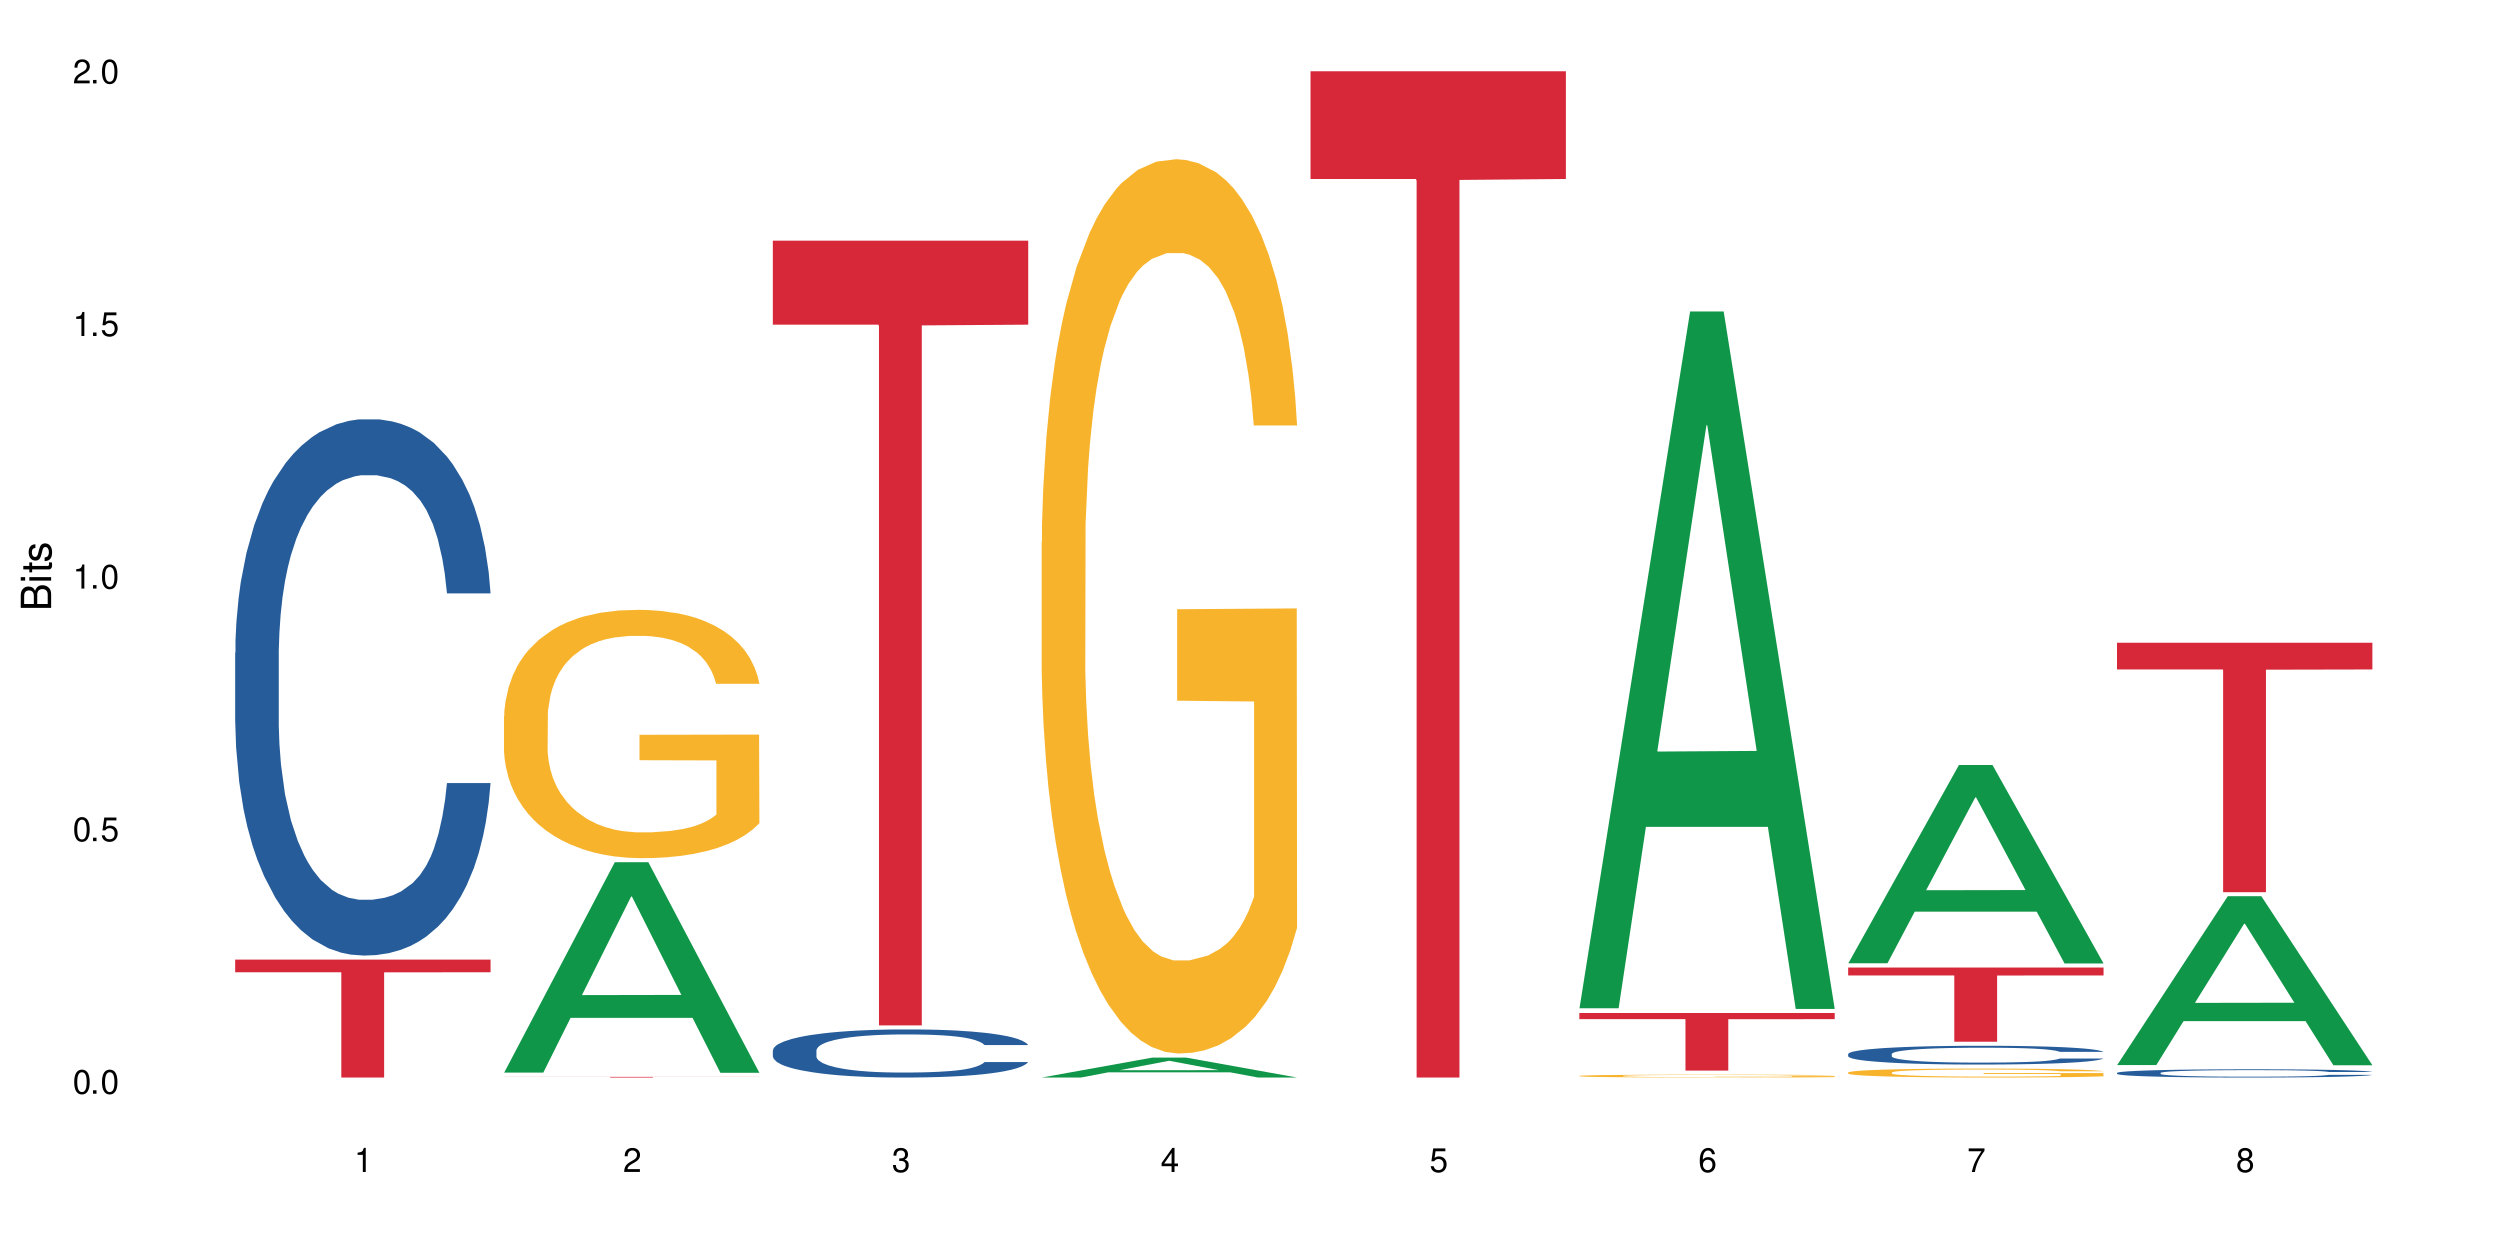 <?xml version="1.0" encoding="UTF-8"?>
<svg xmlns="http://www.w3.org/2000/svg" xmlns:xlink="http://www.w3.org/1999/xlink" width="720" height="360" viewBox="0 0 720 360">
<defs>
<g>
<g id="glyph-0-0">
</g>
<g id="glyph-0-1">
<path d="M 2.641 -6.938 C 2 -6.938 1.422 -6.656 1.078 -6.172 C 0.641 -5.562 0.406 -4.641 0.406 -3.359 C 0.406 -1.016 1.188 0.219 2.641 0.219 C 4.078 0.219 4.859 -1.016 4.859 -3.297 C 4.859 -4.641 4.656 -5.547 4.203 -6.172 C 3.844 -6.656 3.281 -6.938 2.641 -6.938 Z M 2.641 -6.188 C 3.547 -6.188 4 -5.25 4 -3.375 C 4 -1.406 3.562 -0.484 2.625 -0.484 C 1.734 -0.484 1.281 -1.438 1.281 -3.344 C 1.281 -5.25 1.734 -6.188 2.641 -6.188 Z M 2.641 -6.188 "/>
</g>
<g id="glyph-0-2">
<path d="M 1.828 -1 L 0.828 -1 L 0.828 0 L 1.828 0 Z M 1.828 -1 "/>
</g>
<g id="glyph-0-3">
<path d="M 4.562 -6.797 L 1.062 -6.797 L 0.547 -3.094 L 1.328 -3.094 C 1.719 -3.562 2.047 -3.734 2.578 -3.734 C 3.484 -3.734 4.062 -3.109 4.062 -2.094 C 4.062 -1.125 3.484 -0.531 2.578 -0.531 C 1.828 -0.531 1.375 -0.906 1.188 -1.672 L 0.328 -1.672 C 0.453 -1.109 0.547 -0.844 0.75 -0.594 C 1.125 -0.078 1.828 0.219 2.594 0.219 C 3.969 0.219 4.922 -0.781 4.922 -2.219 C 4.922 -3.562 4.031 -4.484 2.719 -4.484 C 2.25 -4.484 1.859 -4.359 1.469 -4.062 L 1.734 -5.969 L 4.562 -5.969 Z M 4.562 -6.797 "/>
</g>
<g id="glyph-0-4">
<path d="M 2.484 -4.938 L 2.484 0 L 3.328 0 L 3.328 -6.938 L 2.766 -6.938 C 2.469 -5.875 2.281 -5.734 0.984 -5.562 L 0.984 -4.938 Z M 2.484 -4.938 "/>
</g>
<g id="glyph-0-5">
<path d="M 4.859 -0.828 L 1.281 -0.828 C 1.359 -1.406 1.672 -1.781 2.5 -2.281 L 3.469 -2.828 C 4.406 -3.344 4.906 -4.062 4.906 -4.906 C 4.906 -5.484 4.672 -6.031 4.266 -6.406 C 3.859 -6.766 3.375 -6.938 2.719 -6.938 C 1.859 -6.938 1.219 -6.625 0.844 -6.031 C 0.609 -5.672 0.5 -5.234 0.484 -4.531 L 1.328 -4.531 C 1.359 -5.016 1.406 -5.281 1.531 -5.516 C 1.75 -5.938 2.188 -6.203 2.703 -6.203 C 3.469 -6.203 4.031 -5.641 4.031 -4.891 C 4.031 -4.344 3.719 -3.859 3.125 -3.516 L 2.234 -3 C 0.812 -2.172 0.406 -1.531 0.328 -0.016 L 4.859 -0.016 Z M 4.859 -0.828 "/>
</g>
<g id="glyph-0-6">
<path d="M 2.125 -3.188 L 2.578 -3.188 C 3.5 -3.188 3.984 -2.766 3.984 -1.922 C 3.984 -1.062 3.469 -0.531 2.594 -0.531 C 1.656 -0.531 1.203 -1 1.156 -2.016 L 0.312 -2.016 C 0.344 -1.453 0.438 -1.094 0.609 -0.781 C 0.953 -0.109 1.625 0.219 2.547 0.219 C 3.953 0.219 4.859 -0.625 4.859 -1.938 C 4.859 -2.828 4.516 -3.297 3.703 -3.594 C 4.344 -3.844 4.656 -4.328 4.656 -5.031 C 4.656 -6.219 3.875 -6.938 2.578 -6.938 C 1.203 -6.938 0.484 -6.172 0.453 -4.703 L 1.297 -4.703 C 1.312 -5.125 1.344 -5.359 1.453 -5.578 C 1.641 -5.969 2.062 -6.203 2.594 -6.203 C 3.344 -6.203 3.797 -5.75 3.797 -5 C 3.797 -4.516 3.609 -4.219 3.25 -4.047 C 3.016 -3.953 2.703 -3.922 2.125 -3.906 Z M 2.125 -3.188 "/>
</g>
<g id="glyph-0-7">
<path d="M 3.141 -1.672 L 3.141 0 L 3.984 0 L 3.984 -1.672 L 4.984 -1.672 L 4.984 -2.438 L 3.984 -2.438 L 3.984 -6.938 L 3.359 -6.938 L 0.266 -2.578 L 0.266 -1.672 Z M 3.141 -2.438 L 1 -2.438 L 3.141 -5.5 Z M 3.141 -2.438 "/>
</g>
<g id="glyph-0-8">
<path d="M 4.781 -5.125 C 4.609 -6.266 3.891 -6.938 2.844 -6.938 C 2.094 -6.938 1.422 -6.578 1.031 -5.953 C 0.594 -5.266 0.406 -4.422 0.406 -3.172 C 0.406 -2 0.578 -1.25 0.984 -0.641 C 1.359 -0.078 1.953 0.219 2.703 0.219 C 3.984 0.219 4.922 -0.75 4.922 -2.094 C 4.922 -3.375 4.062 -4.281 2.844 -4.281 C 2.172 -4.281 1.641 -4.031 1.281 -3.516 C 1.281 -5.234 1.828 -6.188 2.797 -6.188 C 3.391 -6.188 3.797 -5.797 3.938 -5.125 Z M 2.734 -3.531 C 3.547 -3.531 4.062 -2.953 4.062 -2.031 C 4.062 -1.156 3.484 -0.531 2.703 -0.531 C 1.922 -0.531 1.328 -1.188 1.328 -2.078 C 1.328 -2.938 1.906 -3.531 2.734 -3.531 Z M 2.734 -3.531 "/>
</g>
<g id="glyph-0-9">
<path d="M 4.984 -6.797 L 0.438 -6.797 L 0.438 -5.969 L 4.109 -5.969 C 2.5 -3.656 1.828 -2.234 1.328 0 L 2.219 0 C 2.594 -2.172 3.453 -4.047 4.984 -6.094 Z M 4.984 -6.797 "/>
</g>
<g id="glyph-0-10">
<path d="M 3.75 -3.656 C 4.469 -4.094 4.688 -4.438 4.688 -5.078 C 4.688 -6.172 3.844 -6.938 2.641 -6.938 C 1.438 -6.938 0.594 -6.172 0.594 -5.094 C 0.594 -4.438 0.812 -4.094 1.516 -3.656 C 0.734 -3.266 0.359 -2.703 0.359 -1.922 C 0.359 -0.656 1.281 0.219 2.641 0.219 C 3.984 0.219 4.922 -0.656 4.922 -1.922 C 4.922 -2.703 4.531 -3.266 3.75 -3.656 Z M 2.641 -6.188 C 3.359 -6.188 3.812 -5.75 3.812 -5.062 C 3.812 -4.406 3.344 -3.984 2.641 -3.984 C 1.922 -3.984 1.453 -4.406 1.453 -5.078 C 1.453 -5.75 1.922 -6.188 2.641 -6.188 Z M 2.641 -3.266 C 3.484 -3.266 4.062 -2.719 4.062 -1.906 C 4.062 -1.078 3.484 -0.531 2.625 -0.531 C 1.797 -0.531 1.219 -1.094 1.219 -1.906 C 1.219 -2.719 1.781 -3.266 2.641 -3.266 Z M 2.641 -3.266 "/>
</g>
<g id="glyph-1-0">
</g>
<g id="glyph-1-1">
<path d="M 0 -0.953 L 0 -4.891 C 0 -5.719 -0.234 -6.344 -0.734 -6.797 C -1.188 -7.234 -1.812 -7.469 -2.5 -7.469 C -3.547 -7.469 -4.188 -7 -4.625 -5.875 C -4.984 -6.688 -5.625 -7.094 -6.531 -7.094 C -7.172 -7.094 -7.734 -6.859 -8.141 -6.391 C -8.562 -5.922 -8.75 -5.344 -8.75 -4.5 L -8.75 -0.953 Z M -4.984 -2.062 L -7.766 -2.062 L -7.766 -4.219 C -7.766 -4.844 -7.688 -5.203 -7.453 -5.5 C -7.219 -5.812 -6.859 -5.969 -6.375 -5.969 C -5.891 -5.969 -5.531 -5.812 -5.297 -5.5 C -5.062 -5.203 -4.984 -4.844 -4.984 -4.219 Z M -0.984 -2.062 L -4 -2.062 L -4 -4.781 C -4 -5.766 -3.438 -6.359 -2.484 -6.359 C -1.547 -6.359 -0.984 -5.766 -0.984 -4.781 Z M -0.984 -2.062 "/>
</g>
<g id="glyph-1-2">
<path d="M -6.281 -1.797 L -6.281 -0.797 L 0 -0.797 L 0 -1.797 Z M -8.75 -1.797 L -8.75 -0.797 L -7.484 -0.797 L -7.484 -1.797 Z M -8.75 -1.797 "/>
</g>
<g id="glyph-1-3">
<path d="M -6.281 -3.047 L -6.281 -2.016 L -8.016 -2.016 L -8.016 -1.016 L -6.281 -1.016 L -6.281 -0.172 L -5.469 -0.172 L -5.469 -1.016 L -0.719 -1.016 C -0.078 -1.016 0.281 -1.453 0.281 -2.234 C 0.281 -2.5 0.25 -2.719 0.188 -3.047 L -0.641 -3.047 C -0.609 -2.906 -0.594 -2.766 -0.594 -2.562 C -0.594 -2.141 -0.719 -2.016 -1.156 -2.016 L -5.469 -2.016 L -5.469 -3.047 Z M -6.281 -3.047 "/>
</g>
<g id="glyph-1-4">
<path d="M -4.531 -5.25 C -5.766 -5.25 -6.469 -4.422 -6.469 -2.969 C -6.469 -1.516 -5.719 -0.562 -4.547 -0.562 C -3.562 -0.562 -3.094 -1.062 -2.734 -2.562 L -2.516 -3.484 C -2.344 -4.188 -2.094 -4.469 -1.641 -4.469 C -1.047 -4.469 -0.641 -3.875 -0.641 -3 C -0.641 -2.453 -0.797 -2 -1.062 -1.75 C -1.25 -1.594 -1.422 -1.531 -1.875 -1.469 L -1.875 -0.406 C -0.422 -0.453 0.281 -1.266 0.281 -2.922 C 0.281 -4.5 -0.5 -5.516 -1.719 -5.516 C -2.656 -5.516 -3.172 -4.984 -3.469 -3.734 L -3.703 -2.766 C -3.891 -1.953 -4.156 -1.609 -4.594 -1.609 C -5.188 -1.609 -5.547 -2.125 -5.547 -2.938 C -5.547 -3.75 -5.203 -4.172 -4.531 -4.203 Z M -4.531 -5.25 "/>
</g>
</g>
</defs>
<rect x="-72" y="-36" width="864" height="432" fill="rgb(100%, 100%, 100%)" fill-opacity="1"/>
<path fill-rule="nonzero" fill="rgb(14.51%, 36.078%, 60%)" fill-opacity="1" d="M 67.73 187.977 L 67.82 187.832 L 67.82 184.445 L 68.09 179.082 L 68.719 172.309 L 69.344 167.648 L 70.961 159.32 L 73.203 151.273 L 75.535 145.066 L 77.238 141.395 L 78.766 138.57 L 82.262 133.348 L 84.504 130.668 L 86.926 128.266 L 89.887 125.867 L 92.039 124.457 L 96.883 122.199 L 100.469 121.211 L 103.25 120.785 L 109.262 120.785 L 112.848 121.352 L 115.449 122.059 L 118.32 123.188 L 120.742 124.457 L 124.957 127.562 L 128.727 131.516 L 130.43 133.773 L 133.121 138.148 L 135.184 142.383 L 136.617 146.051 L 138.234 151.273 L 139.668 157.629 L 140.746 164.824 L 141.281 170.895 L 128.727 170.895 L 128.098 165.25 L 127.379 160.875 L 126.035 155.086 L 124.688 150.992 L 122.805 146.898 L 121.102 144.219 L 118.77 141.535 L 116.707 139.844 L 114.555 138.57 L 112.488 137.727 L 108.543 136.879 L 103.969 136.879 L 102.266 137.16 L 98.766 138.289 L 96.883 139.277 L 94.191 141.254 L 92.309 143.09 L 90.066 145.91 L 88.539 148.312 L 86.656 151.98 L 85.312 155.227 L 83.785 159.887 L 82.891 163.414 L 82.082 167.367 L 81.363 172.023 L 80.828 176.965 L 80.469 182.188 L 80.289 187.27 L 80.289 209.148 L 80.469 214.23 L 80.918 220.156 L 82.082 228.77 L 83.785 236.25 L 85.762 242.176 L 87.645 246.41 L 88.719 248.387 L 90.156 250.645 L 92.398 253.469 L 95.629 256.293 L 97.512 257.422 L 100.383 258.551 L 103.34 259.117 L 107.289 259.117 L 110.785 258.551 L 113.117 257.844 L 115.539 256.715 L 118.859 254.316 L 120.922 252.059 L 122.715 249.375 L 124.062 246.695 L 124.957 244.438 L 126.305 240.059 L 127.379 235.262 L 128.188 230.32 L 128.727 225.52 L 141.281 225.52 L 140.746 231.168 L 139.938 236.672 L 139.129 240.766 L 137.875 245.707 L 136.441 250.082 L 134.375 255.023 L 132.672 258.27 L 130.43 261.797 L 128.367 264.48 L 126.125 266.879 L 122.805 269.703 L 120.652 271.113 L 118.32 272.383 L 115.539 273.512 L 112.043 274.5 L 108.273 275.066 L 104.777 275.207 L 101.008 274.926 L 98.227 274.359 L 94.551 273.09 L 89.977 270.547 L 86.656 267.867 L 84.055 265.184 L 81.812 262.363 L 79.301 258.551 L 76.074 252.34 L 74.098 247.539 L 72.754 243.59 L 71.23 238.082 L 70.152 233.145 L 68.898 225.238 L 68 215.219 L 67.73 207.453 Z M 67.73 187.977 "/>
<path fill-rule="nonzero" fill="rgb(83.922%, 15.686%, 22.353%)" fill-opacity="1" d="M 67.73 276.371 L 141.281 276.371 L 141.281 280.008 L 110.629 280.039 L 110.629 310.332 L 98.297 310.332 L 98.297 280.07 L 98.117 280.008 L 67.73 280.008 Z M 67.73 276.371 "/>
<path fill-rule="nonzero" fill="rgb(6.275%, 58.824%, 28.235%)" fill-opacity="1" d="M 145.156 308.918 L 145.234 308.859 L 177.059 248.32 L 186.723 248.32 L 218.707 308.973 L 207.469 308.973 L 199.453 293.141 L 164.328 293.141 L 156.469 308.918 L 145.156 308.918 L 167.707 286.59 L 196.23 286.535 L 182.008 258.23 L 181.852 258.172 L 181.695 258.344 L 167.629 286.535 L 167.707 286.59 Z M 145.156 308.918 "/>
<path fill-rule="nonzero" fill="rgb(96.863%, 70.196%, 16.863%)" fill-opacity="1" d="M 145.156 206.266 L 145.242 206.199 L 145.242 204.895 L 145.602 201.953 L 146.5 197.906 L 147.664 194.574 L 148.922 191.961 L 149.73 190.59 L 151.074 188.629 L 152.242 187.191 L 155.199 184.254 L 158.969 181.512 L 161.031 180.336 L 163.363 179.223 L 166.684 177.984 L 168.207 177.527 L 172.871 176.48 L 178.164 175.828 L 183.992 175.633 L 186.684 175.695 L 190.363 175.957 L 195.387 176.676 L 198.254 177.328 L 200.496 177.984 L 202.828 178.832 L 205.699 180.137 L 208.391 181.707 L 210.543 183.273 L 212.695 185.234 L 214.492 187.324 L 216.016 189.609 L 217.359 192.352 L 218.168 194.641 L 218.707 196.926 L 206.238 196.926 L 205.52 194.641 L 204.715 192.875 L 203.367 190.719 L 202.023 189.152 L 200.676 187.91 L 198.164 186.215 L 196.012 185.168 L 193.32 184.254 L 190.723 183.664 L 187.762 183.273 L 185.969 183.145 L 181.211 183.145 L 176.906 183.602 L 174.395 184.121 L 172.602 184.645 L 170.09 185.625 L 168.566 186.41 L 167.668 186.93 L 164.977 188.957 L 163.184 190.785 L 162.195 192.027 L 160.941 193.984 L 160.043 195.75 L 159.059 198.363 L 158.52 200.32 L 157.801 204.762 L 157.711 216.52 L 157.98 219.004 L 158.52 221.68 L 159.238 224.031 L 160.312 226.516 L 161.391 228.41 L 163.273 230.957 L 164.887 232.656 L 166.145 233.766 L 168.566 235.527 L 169.551 236.117 L 171.883 237.293 L 174.305 238.207 L 177.266 238.992 L 179.508 239.383 L 183.098 239.707 L 187.672 239.707 L 193.055 239.316 L 196.461 238.793 L 198.793 238.273 L 200.32 237.816 L 202.203 237.098 L 203.547 236.441 L 204.805 235.723 L 206.328 234.613 L 206.328 219.004 L 184.172 218.938 L 184.172 211.621 L 218.617 211.555 L 218.707 237.098 L 216.824 238.859 L 214.492 240.559 L 212.25 241.863 L 209.918 242.977 L 206.598 244.215 L 203.906 245 L 199.781 245.914 L 196.012 246.504 L 192.066 246.895 L 188.566 247.09 L 184.441 247.156 L 180.766 247.023 L 176.816 246.633 L 173.68 246.109 L 170.809 245.457 L 167.938 244.609 L 164.352 243.234 L 162.016 242.125 L 159.594 240.754 L 157.172 239.121 L 155.02 237.359 L 153.586 235.984 L 152.152 234.418 L 150.625 232.457 L 149.191 230.238 L 148.113 228.211 L 147.129 225.926 L 146.41 223.77 L 145.691 220.832 L 145.332 218.48 L 145.156 216.457 Z M 145.156 206.266 "/>
<path fill-rule="nonzero" fill="rgb(83.922%, 15.686%, 22.353%)" fill-opacity="1" d="M 145.156 310.137 L 218.707 310.137 L 218.707 310.16 L 188.051 310.16 L 188.051 310.332 L 175.719 310.332 L 175.719 310.16 L 145.156 310.16 Z M 145.156 310.137 "/>
<path fill-rule="nonzero" fill="rgb(14.51%, 36.078%, 60%)" fill-opacity="1" d="M 222.578 302.508 L 222.668 302.496 L 222.668 302.191 L 222.938 301.711 L 223.562 301.102 L 224.191 300.684 L 225.809 299.938 L 228.051 299.215 L 230.383 298.66 L 232.086 298.328 L 233.609 298.078 L 237.109 297.609 L 239.352 297.367 L 241.773 297.152 L 244.734 296.938 L 246.887 296.809 L 251.73 296.609 L 255.316 296.52 L 258.098 296.48 L 264.109 296.48 L 267.695 296.531 L 270.297 296.594 L 273.168 296.695 L 275.59 296.809 L 279.805 297.09 L 283.57 297.441 L 285.277 297.645 L 287.969 298.039 L 290.031 298.418 L 291.465 298.746 L 293.082 299.215 L 294.516 299.785 L 295.59 300.43 L 296.129 300.977 L 283.57 300.977 L 282.945 300.469 L 282.227 300.078 L 280.883 299.559 L 279.535 299.191 L 277.652 298.824 L 275.949 298.582 L 273.617 298.344 L 271.551 298.191 L 269.398 298.078 L 267.336 298 L 263.391 297.926 L 258.816 297.926 L 257.109 297.949 L 253.613 298.051 L 251.73 298.141 L 249.039 298.316 L 247.156 298.48 L 244.914 298.734 L 243.387 298.949 L 241.504 299.277 L 240.16 299.57 L 238.633 299.988 L 237.738 300.305 L 236.93 300.66 L 236.211 301.078 L 235.672 301.52 L 235.316 301.988 L 235.137 302.445 L 235.137 304.406 L 235.316 304.863 L 235.762 305.395 L 236.93 306.168 L 238.633 306.84 L 240.605 307.371 L 242.492 307.75 L 243.566 307.926 L 245.004 308.129 L 247.246 308.383 L 250.473 308.637 L 252.355 308.738 L 255.227 308.84 L 258.188 308.891 L 262.133 308.891 L 265.633 308.84 L 267.965 308.773 L 270.387 308.672 L 273.707 308.457 L 275.77 308.258 L 277.562 308.016 L 278.906 307.773 L 279.805 307.57 L 281.148 307.18 L 282.227 306.75 L 283.035 306.305 L 283.57 305.875 L 296.129 305.875 L 295.59 306.383 L 294.785 306.875 L 293.977 307.242 L 292.723 307.688 L 291.285 308.078 L 289.223 308.523 L 287.52 308.812 L 285.277 309.129 L 283.215 309.371 L 280.973 309.586 L 277.652 309.84 L 275.5 309.965 L 273.168 310.078 L 270.387 310.18 L 266.887 310.27 L 263.121 310.32 L 259.621 310.332 L 255.855 310.309 L 253.074 310.258 L 249.398 310.141 L 244.824 309.914 L 241.504 309.676 L 238.902 309.434 L 236.66 309.18 L 234.148 308.84 L 230.918 308.281 L 228.945 307.852 L 227.602 307.496 L 226.074 307.004 L 225 306.559 L 223.742 305.852 L 222.848 304.953 L 222.578 304.254 Z M 222.578 302.508 "/>
<path fill-rule="nonzero" fill="rgb(83.922%, 15.686%, 22.353%)" fill-opacity="1" d="M 222.578 69.312 L 296.129 69.312 L 296.129 93.504 L 265.477 93.715 L 265.477 295.316 L 253.141 295.316 L 253.141 93.93 L 252.965 93.504 L 222.578 93.504 Z M 222.578 69.312 "/>
<path fill-rule="nonzero" fill="rgb(6.275%, 58.824%, 28.235%)" fill-opacity="1" d="M 300 310.328 L 300.078 310.32 L 331.906 304.582 L 341.57 304.582 L 373.555 310.332 L 362.316 310.332 L 354.301 308.832 L 319.176 308.832 L 311.316 310.328 L 300 310.328 L 322.555 308.211 L 351.078 308.207 L 336.855 305.523 L 336.699 305.516 L 336.543 305.531 L 322.477 308.207 L 322.555 308.211 Z M 300 310.328 "/>
<path fill-rule="nonzero" fill="rgb(96.863%, 70.196%, 16.863%)" fill-opacity="1" d="M 300 156.168 L 300.09 155.934 L 300.09 151.23 L 300.449 140.645 L 301.348 126.059 L 302.512 114.062 L 303.77 104.652 L 304.574 99.715 L 305.922 92.656 L 307.086 87.484 L 310.047 76.898 L 313.816 67.02 L 315.879 62.785 L 318.211 58.785 L 321.527 54.316 L 323.055 52.668 L 327.719 48.906 L 333.012 46.555 L 338.84 45.848 L 341.531 46.082 L 345.207 47.023 L 350.23 49.613 L 353.102 51.965 L 355.344 54.316 L 357.676 57.375 L 360.547 62.078 L 363.238 67.723 L 365.391 73.371 L 367.543 80.426 L 369.336 87.953 L 370.863 96.188 L 372.207 106.066 L 373.016 114.297 L 373.555 122.531 L 361.086 122.531 L 360.367 114.297 L 359.559 107.949 L 358.215 100.184 L 356.871 94.539 L 355.523 90.07 L 353.012 83.953 L 350.859 80.191 L 348.168 76.898 L 345.566 74.781 L 342.609 73.371 L 340.812 72.898 L 336.059 72.898 L 331.754 74.547 L 329.242 76.426 L 327.449 78.309 L 324.938 81.836 L 323.414 84.66 L 322.516 86.543 L 319.824 93.832 L 318.031 100.422 L 317.043 104.891 L 315.789 111.945 L 314.891 118.297 L 313.902 127.707 L 313.367 134.762 L 312.648 150.758 L 312.559 193.098 L 312.828 202.035 L 313.367 211.68 L 314.082 220.148 L 315.16 229.086 L 316.234 235.91 L 318.121 245.082 L 319.734 251.199 L 320.992 255.199 L 323.414 261.547 L 324.398 263.664 L 326.73 267.898 L 329.152 271.191 L 332.113 274.016 L 334.355 275.426 L 337.941 276.602 L 342.52 276.602 L 347.898 275.191 L 351.309 273.309 L 353.641 271.43 L 355.164 269.781 L 357.047 267.195 L 358.395 264.844 L 359.648 262.254 L 361.176 258.254 L 361.176 202.035 L 339.02 201.801 L 339.02 175.457 L 373.465 175.223 L 373.555 267.195 L 371.668 273.547 L 369.336 279.66 L 367.094 284.367 L 364.762 288.363 L 361.445 292.832 L 358.754 295.656 L 354.629 298.949 L 350.859 301.066 L 346.914 302.477 L 343.414 303.184 L 339.289 303.418 L 335.609 302.949 L 331.664 301.535 L 328.523 299.656 L 325.656 297.305 L 322.785 294.246 L 319.195 289.305 L 316.863 285.305 L 314.441 280.367 L 312.02 274.484 L 309.867 268.137 L 308.434 263.195 L 306.996 257.551 L 305.473 250.492 L 304.039 242.496 L 302.961 235.203 L 301.973 226.973 L 301.258 219.207 L 300.539 208.625 L 300.18 200.156 L 300 192.863 Z M 300 156.168 "/>
<path fill-rule="nonzero" fill="rgb(83.922%, 15.686%, 22.353%)" fill-opacity="1" d="M 377.426 20.527 L 450.977 20.527 L 450.977 51.547 L 420.324 51.82 L 420.324 310.332 L 407.988 310.332 L 407.988 52.094 L 407.809 51.547 L 377.426 51.547 Z M 377.426 20.527 "/>
<path fill-rule="nonzero" fill="rgb(6.275%, 58.824%, 28.235%)" fill-opacity="1" d="M 454.848 290.387 L 454.926 290.195 L 486.75 89.707 L 496.418 89.707 L 528.398 290.574 L 517.164 290.574 L 509.148 238.141 L 474.023 238.141 L 466.164 290.387 L 454.848 290.387 L 477.402 216.449 L 505.926 216.262 L 491.703 122.523 L 491.547 122.336 L 491.387 122.902 L 477.32 216.262 L 477.402 216.449 Z M 454.848 290.387 "/>
<path fill-rule="nonzero" fill="rgb(96.863%, 70.196%, 16.863%)" fill-opacity="1" d="M 454.848 309.855 L 454.938 309.855 L 454.938 309.84 L 455.297 309.805 L 456.191 309.758 L 457.359 309.719 L 458.613 309.688 L 459.422 309.672 L 460.77 309.648 L 461.934 309.633 L 464.895 309.598 L 468.66 309.566 L 470.723 309.555 L 473.055 309.539 L 476.375 309.527 L 477.898 309.52 L 482.562 309.508 L 487.855 309.5 L 496.379 309.5 L 500.055 309.504 L 505.078 309.512 L 507.949 309.52 L 510.191 309.527 L 512.523 309.535 L 515.395 309.551 L 518.086 309.57 L 520.238 309.586 L 522.391 309.609 L 524.184 309.633 L 525.711 309.66 L 527.055 309.691 L 527.863 309.719 L 528.398 309.746 L 515.934 309.746 L 515.215 309.719 L 514.406 309.699 L 513.062 309.676 L 511.715 309.656 L 510.371 309.641 L 507.859 309.621 L 505.707 309.609 L 503.016 309.598 L 500.414 309.594 L 497.453 309.586 L 490.906 309.586 L 486.602 309.59 L 484.09 309.598 L 482.297 309.602 L 479.785 309.613 L 478.258 309.625 L 477.363 309.629 L 474.672 309.652 L 472.879 309.676 L 471.891 309.688 L 470.633 309.711 L 469.738 309.734 L 468.75 309.762 L 468.211 309.785 L 467.496 309.84 L 467.406 309.977 L 467.676 310.004 L 468.211 310.035 L 468.93 310.062 L 470.008 310.09 L 471.082 310.113 L 472.965 310.145 L 474.582 310.164 L 475.836 310.176 L 478.258 310.195 L 479.246 310.203 L 481.578 310.219 L 484 310.227 L 486.961 310.238 L 489.203 310.242 L 492.789 310.246 L 497.363 310.246 L 502.746 310.242 L 506.156 310.234 L 508.488 310.23 L 510.012 310.223 L 511.895 310.215 L 513.242 310.207 L 514.496 310.199 L 516.023 310.188 L 516.023 310.004 L 493.867 310.004 L 493.867 309.918 L 528.309 309.918 L 528.398 310.215 L 526.516 310.234 L 524.184 310.254 L 521.941 310.27 L 519.609 310.285 L 516.289 310.297 L 513.602 310.309 L 509.473 310.316 L 505.707 310.324 L 501.758 310.328 L 498.262 310.332 L 490.457 310.332 L 486.512 310.328 L 483.371 310.32 L 480.5 310.312 L 477.633 310.301 L 474.043 310.285 L 471.711 310.273 L 469.289 310.258 L 466.867 310.238 L 464.715 310.219 L 463.281 310.203 L 461.844 310.184 L 460.32 310.16 L 458.883 310.137 L 457.809 310.113 L 456.82 310.086 L 456.102 310.059 L 455.387 310.027 L 455.027 309.996 L 454.848 309.973 Z M 454.848 309.855 "/>
<path fill-rule="nonzero" fill="rgb(83.922%, 15.686%, 22.353%)" fill-opacity="1" d="M 454.848 291.738 L 528.398 291.738 L 528.398 293.516 L 497.746 293.531 L 497.746 308.336 L 485.414 308.336 L 485.414 293.547 L 485.234 293.516 L 454.848 293.516 Z M 454.848 291.738 "/>
<path fill-rule="nonzero" fill="rgb(6.275%, 58.824%, 28.235%)" fill-opacity="1" d="M 532.27 277.426 L 532.352 277.371 L 564.176 220.328 L 573.84 220.328 L 605.824 277.477 L 594.586 277.477 L 586.57 262.559 L 551.445 262.559 L 543.586 277.426 L 532.27 277.426 L 554.824 256.387 L 583.348 256.336 L 569.125 229.664 L 568.969 229.609 L 568.812 229.77 L 554.746 256.336 L 554.824 256.387 Z M 532.27 277.426 "/>
<path fill-rule="nonzero" fill="rgb(14.51%, 36.078%, 60%)" fill-opacity="1" d="M 532.27 303.535 L 532.359 303.531 L 532.359 303.414 L 532.629 303.227 L 533.258 302.988 L 533.887 302.824 L 535.5 302.531 L 537.742 302.25 L 540.074 302.035 L 541.777 301.906 L 543.305 301.805 L 546.801 301.625 L 549.043 301.531 L 551.465 301.445 L 554.426 301.363 L 556.578 301.312 L 561.422 301.234 L 565.012 301.199 L 567.793 301.184 L 573.801 301.184 L 577.391 301.203 L 579.992 301.227 L 582.859 301.27 L 585.281 301.312 L 589.5 301.422 L 593.266 301.559 L 594.969 301.637 L 597.66 301.793 L 599.723 301.941 L 601.16 302.07 L 602.773 302.25 L 604.207 302.473 L 605.285 302.727 L 605.824 302.938 L 593.266 302.938 L 592.637 302.742 L 591.922 302.586 L 590.574 302.387 L 589.23 302.242 L 587.344 302.098 L 585.641 302.004 L 583.309 301.91 L 581.246 301.852 L 579.094 301.805 L 577.031 301.777 L 573.082 301.746 L 568.508 301.746 L 566.805 301.758 L 563.305 301.797 L 561.422 301.832 L 558.73 301.902 L 556.848 301.965 L 554.605 302.062 L 553.082 302.148 L 551.199 302.277 L 549.852 302.391 L 548.328 302.555 L 547.43 302.676 L 546.621 302.816 L 545.906 302.977 L 545.367 303.152 L 545.008 303.332 L 544.828 303.512 L 544.828 304.277 L 545.008 304.457 L 545.457 304.664 L 546.621 304.965 L 548.328 305.227 L 550.301 305.434 L 552.184 305.582 L 553.262 305.652 L 554.695 305.73 L 556.938 305.828 L 560.168 305.93 L 562.051 305.969 L 564.922 306.008 L 567.883 306.027 L 571.828 306.027 L 575.324 306.008 L 577.656 305.984 L 580.078 305.941 L 583.398 305.859 L 585.461 305.781 L 587.254 305.688 L 588.602 305.594 L 589.5 305.512 L 590.844 305.359 L 591.922 305.191 L 592.727 305.02 L 593.266 304.852 L 605.824 304.852 L 605.285 305.047 L 604.477 305.242 L 603.672 305.387 L 602.414 305.559 L 600.98 305.711 L 598.918 305.883 L 597.211 305.996 L 594.969 306.121 L 592.906 306.215 L 590.664 306.301 L 587.344 306.398 L 585.191 306.449 L 582.859 306.492 L 580.078 306.531 L 576.582 306.566 L 572.816 306.586 L 569.316 306.59 L 565.551 306.582 L 562.77 306.562 L 559.09 306.516 L 554.516 306.426 L 551.199 306.332 L 548.598 306.238 L 546.355 306.141 L 543.844 306.008 L 540.613 305.789 L 538.641 305.621 L 537.293 305.484 L 535.77 305.289 L 534.691 305.117 L 533.438 304.84 L 532.539 304.492 L 532.27 304.219 Z M 532.27 303.535 "/>
<path fill-rule="nonzero" fill="rgb(96.863%, 70.196%, 16.863%)" fill-opacity="1" d="M 532.27 308.859 L 532.359 308.855 L 532.359 308.809 L 532.719 308.703 L 533.617 308.559 L 534.781 308.438 L 536.039 308.344 L 536.844 308.293 L 538.191 308.223 L 539.355 308.172 L 542.316 308.066 L 546.086 307.965 L 548.148 307.926 L 550.48 307.883 L 553.797 307.84 L 555.324 307.824 L 559.988 307.785 L 565.281 307.762 L 571.109 307.754 L 573.801 307.758 L 577.48 307.766 L 582.5 307.793 L 585.371 307.816 L 587.613 307.84 L 589.945 307.871 L 592.816 307.918 L 595.508 307.973 L 597.66 308.031 L 599.812 308.102 L 601.609 308.176 L 603.133 308.258 L 604.477 308.355 L 605.285 308.441 L 605.824 308.523 L 593.355 308.523 L 592.637 308.441 L 591.832 308.375 L 590.484 308.297 L 589.141 308.242 L 587.793 308.195 L 585.281 308.137 L 583.129 308.098 L 580.438 308.066 L 577.836 308.043 L 574.879 308.031 L 573.082 308.023 L 568.328 308.023 L 564.023 308.043 L 561.512 308.062 L 559.719 308.078 L 557.207 308.113 L 555.684 308.145 L 554.785 308.16 L 552.094 308.234 L 550.301 308.301 L 549.312 308.344 L 548.059 308.418 L 547.16 308.48 L 546.176 308.574 L 545.637 308.645 L 544.918 308.805 L 544.828 309.227 L 545.098 309.316 L 545.637 309.414 L 546.355 309.5 L 547.43 309.59 L 548.508 309.656 L 550.391 309.75 L 552.004 309.809 L 553.262 309.852 L 555.684 309.914 L 556.668 309.934 L 559 309.977 L 561.422 310.012 L 564.383 310.039 L 566.625 310.051 L 570.215 310.062 L 574.789 310.062 L 580.168 310.051 L 583.578 310.031 L 585.91 310.012 L 587.434 309.996 L 589.32 309.969 L 590.664 309.945 L 591.922 309.922 L 593.445 309.879 L 593.445 309.316 L 571.289 309.316 L 571.289 309.051 L 605.734 309.051 L 605.824 309.969 L 603.941 310.035 L 601.609 310.094 L 599.363 310.141 L 597.031 310.184 L 593.715 310.227 L 591.023 310.254 L 586.898 310.289 L 583.129 310.309 L 579.184 310.324 L 575.684 310.332 L 571.559 310.332 L 567.883 310.328 L 563.934 310.312 L 560.797 310.293 L 557.926 310.27 L 555.055 310.242 L 551.465 310.191 L 549.133 310.152 L 546.711 310.102 L 544.289 310.043 L 542.137 309.98 L 540.703 309.93 L 539.266 309.875 L 537.742 309.805 L 536.309 309.723 L 535.23 309.648 L 534.246 309.566 L 533.527 309.488 L 532.809 309.383 L 532.449 309.301 L 532.27 309.227 Z M 532.27 308.859 "/>
<path fill-rule="nonzero" fill="rgb(83.922%, 15.686%, 22.353%)" fill-opacity="1" d="M 532.27 278.641 L 605.824 278.641 L 605.824 280.93 L 575.168 280.949 L 575.168 300.02 L 562.836 300.02 L 562.836 280.973 L 562.656 280.93 L 532.27 280.93 Z M 532.27 278.641 "/>
<path fill-rule="nonzero" fill="rgb(6.275%, 58.824%, 28.235%)" fill-opacity="1" d="M 609.695 306.746 L 609.773 306.699 L 641.598 258.109 L 651.266 258.109 L 683.246 306.789 L 672.008 306.789 L 663.996 294.082 L 628.867 294.082 L 621.012 306.746 L 609.695 306.746 L 632.246 288.828 L 660.773 288.781 L 646.551 266.062 L 646.391 266.02 L 646.234 266.156 L 632.168 288.781 L 632.246 288.828 Z M 609.695 306.746 "/>
<path fill-rule="nonzero" fill="rgb(14.51%, 36.078%, 60%)" fill-opacity="1" d="M 609.695 308.988 L 609.785 308.988 L 609.785 308.934 L 610.055 308.852 L 610.68 308.746 L 611.309 308.676 L 612.922 308.547 L 615.164 308.422 L 617.5 308.328 L 619.203 308.273 L 620.727 308.227 L 624.227 308.148 L 626.469 308.105 L 628.891 308.07 L 631.852 308.031 L 634.004 308.012 L 638.848 307.977 L 642.434 307.961 L 645.215 307.953 L 651.223 307.953 L 654.812 307.961 L 657.414 307.973 L 660.285 307.992 L 662.707 308.012 L 666.922 308.059 L 670.688 308.121 L 672.395 308.152 L 675.086 308.223 L 677.148 308.285 L 678.582 308.344 L 680.195 308.422 L 681.633 308.523 L 682.707 308.633 L 683.246 308.727 L 670.688 308.727 L 670.062 308.641 L 669.344 308.57 L 667.996 308.48 L 666.652 308.418 L 664.77 308.355 L 663.066 308.316 L 660.734 308.273 L 658.668 308.246 L 656.516 308.227 L 654.453 308.215 L 650.508 308.203 L 645.934 308.203 L 644.227 308.207 L 640.73 308.223 L 638.848 308.238 L 636.156 308.27 L 634.273 308.297 L 632.027 308.34 L 630.504 308.379 L 628.621 308.434 L 627.273 308.484 L 625.75 308.555 L 624.852 308.609 L 624.047 308.672 L 623.328 308.742 L 622.789 308.82 L 622.43 308.898 L 622.254 308.977 L 622.254 309.316 L 622.43 309.395 L 622.879 309.484 L 624.047 309.617 L 625.75 309.734 L 627.723 309.824 L 629.605 309.891 L 630.684 309.918 L 632.117 309.953 L 634.363 309.996 L 637.59 310.043 L 639.473 310.059 L 642.344 310.074 L 645.305 310.086 L 649.25 310.086 L 652.75 310.074 L 655.082 310.066 L 657.504 310.047 L 660.82 310.012 L 662.887 309.977 L 664.68 309.934 L 666.023 309.895 L 666.922 309.859 L 668.266 309.793 L 669.344 309.719 L 670.152 309.641 L 670.688 309.566 L 683.246 309.566 L 682.707 309.652 L 681.902 309.738 L 681.094 309.801 L 679.84 309.879 L 678.402 309.945 L 676.34 310.023 L 674.637 310.07 L 672.395 310.125 L 670.332 310.168 L 668.086 310.203 L 664.77 310.246 L 662.617 310.27 L 660.285 310.289 L 657.504 310.305 L 654.004 310.32 L 650.238 310.332 L 646.738 310.332 L 642.973 310.328 L 640.191 310.32 L 636.516 310.301 L 631.941 310.262 L 628.621 310.219 L 626.02 310.18 L 623.777 310.133 L 621.266 310.074 L 618.035 309.98 L 616.062 309.906 L 614.719 309.844 L 613.191 309.762 L 612.117 309.684 L 610.859 309.562 L 609.965 309.41 L 609.695 309.289 Z M 609.695 308.988 "/>
<path fill-rule="nonzero" fill="rgb(83.922%, 15.686%, 22.353%)" fill-opacity="1" d="M 609.695 185.117 L 683.246 185.117 L 683.246 192.805 L 652.594 192.871 L 652.594 256.945 L 640.258 256.945 L 640.258 192.941 L 640.082 192.805 L 609.695 192.805 Z M 609.695 185.117 "/>
<g fill="rgb(0%, 0%, 0%)" fill-opacity="1">
<use xlink:href="#glyph-0-1" x="20.965" y="314.993"/>
<use xlink:href="#glyph-0-2" x="25.965" y="314.993"/>
<use xlink:href="#glyph-0-1" x="28.965" y="314.993"/>
</g>
<g fill="rgb(0%, 0%, 0%)" fill-opacity="1">
<use xlink:href="#glyph-0-1" x="20.965" y="242.251"/>
<use xlink:href="#glyph-0-2" x="25.965" y="242.251"/>
<use xlink:href="#glyph-0-3" x="28.965" y="242.251"/>
</g>
<g fill="rgb(0%, 0%, 0%)" fill-opacity="1">
<use xlink:href="#glyph-0-4" x="20.965" y="169.509"/>
<use xlink:href="#glyph-0-2" x="25.965" y="169.509"/>
<use xlink:href="#glyph-0-1" x="28.965" y="169.509"/>
</g>
<g fill="rgb(0%, 0%, 0%)" fill-opacity="1">
<use xlink:href="#glyph-0-4" x="20.965" y="96.767"/>
<use xlink:href="#glyph-0-2" x="25.965" y="96.767"/>
<use xlink:href="#glyph-0-3" x="28.965" y="96.767"/>
</g>
<g fill="rgb(0%, 0%, 0%)" fill-opacity="1">
<use xlink:href="#glyph-0-5" x="20.965" y="24.024"/>
<use xlink:href="#glyph-0-2" x="25.965" y="24.024"/>
<use xlink:href="#glyph-0-1" x="28.965" y="24.024"/>
</g>
<g fill="rgb(0%, 0%, 0%)" fill-opacity="1">
<use xlink:href="#glyph-0-4" x="102.008" y="337.532"/>
</g>
<g fill="rgb(0%, 0%, 0%)" fill-opacity="1">
<use xlink:href="#glyph-0-5" x="179.43" y="337.532"/>
</g>
<g fill="rgb(0%, 0%, 0%)" fill-opacity="1">
<use xlink:href="#glyph-0-6" x="256.855" y="337.532"/>
</g>
<g fill="rgb(0%, 0%, 0%)" fill-opacity="1">
<use xlink:href="#glyph-0-7" x="334.277" y="337.532"/>
</g>
<g fill="rgb(0%, 0%, 0%)" fill-opacity="1">
<use xlink:href="#glyph-0-3" x="411.699" y="337.532"/>
</g>
<g fill="rgb(0%, 0%, 0%)" fill-opacity="1">
<use xlink:href="#glyph-0-8" x="489.125" y="337.532"/>
</g>
<g fill="rgb(0%, 0%, 0%)" fill-opacity="1">
<use xlink:href="#glyph-0-9" x="566.547" y="337.532"/>
</g>
<g fill="rgb(0%, 0%, 0%)" fill-opacity="1">
<use xlink:href="#glyph-0-10" x="643.969" y="337.532"/>
</g>
<g fill="rgb(0%, 0%, 0%)" fill-opacity="1">
<use xlink:href="#glyph-1-1" x="14.725" y="176.012"/>
<use xlink:href="#glyph-1-2" x="14.725" y="168.012"/>
<use xlink:href="#glyph-1-3" x="14.725" y="165.012"/>
<use xlink:href="#glyph-1-4" x="14.725" y="162.012"/>
</g>
</svg>

